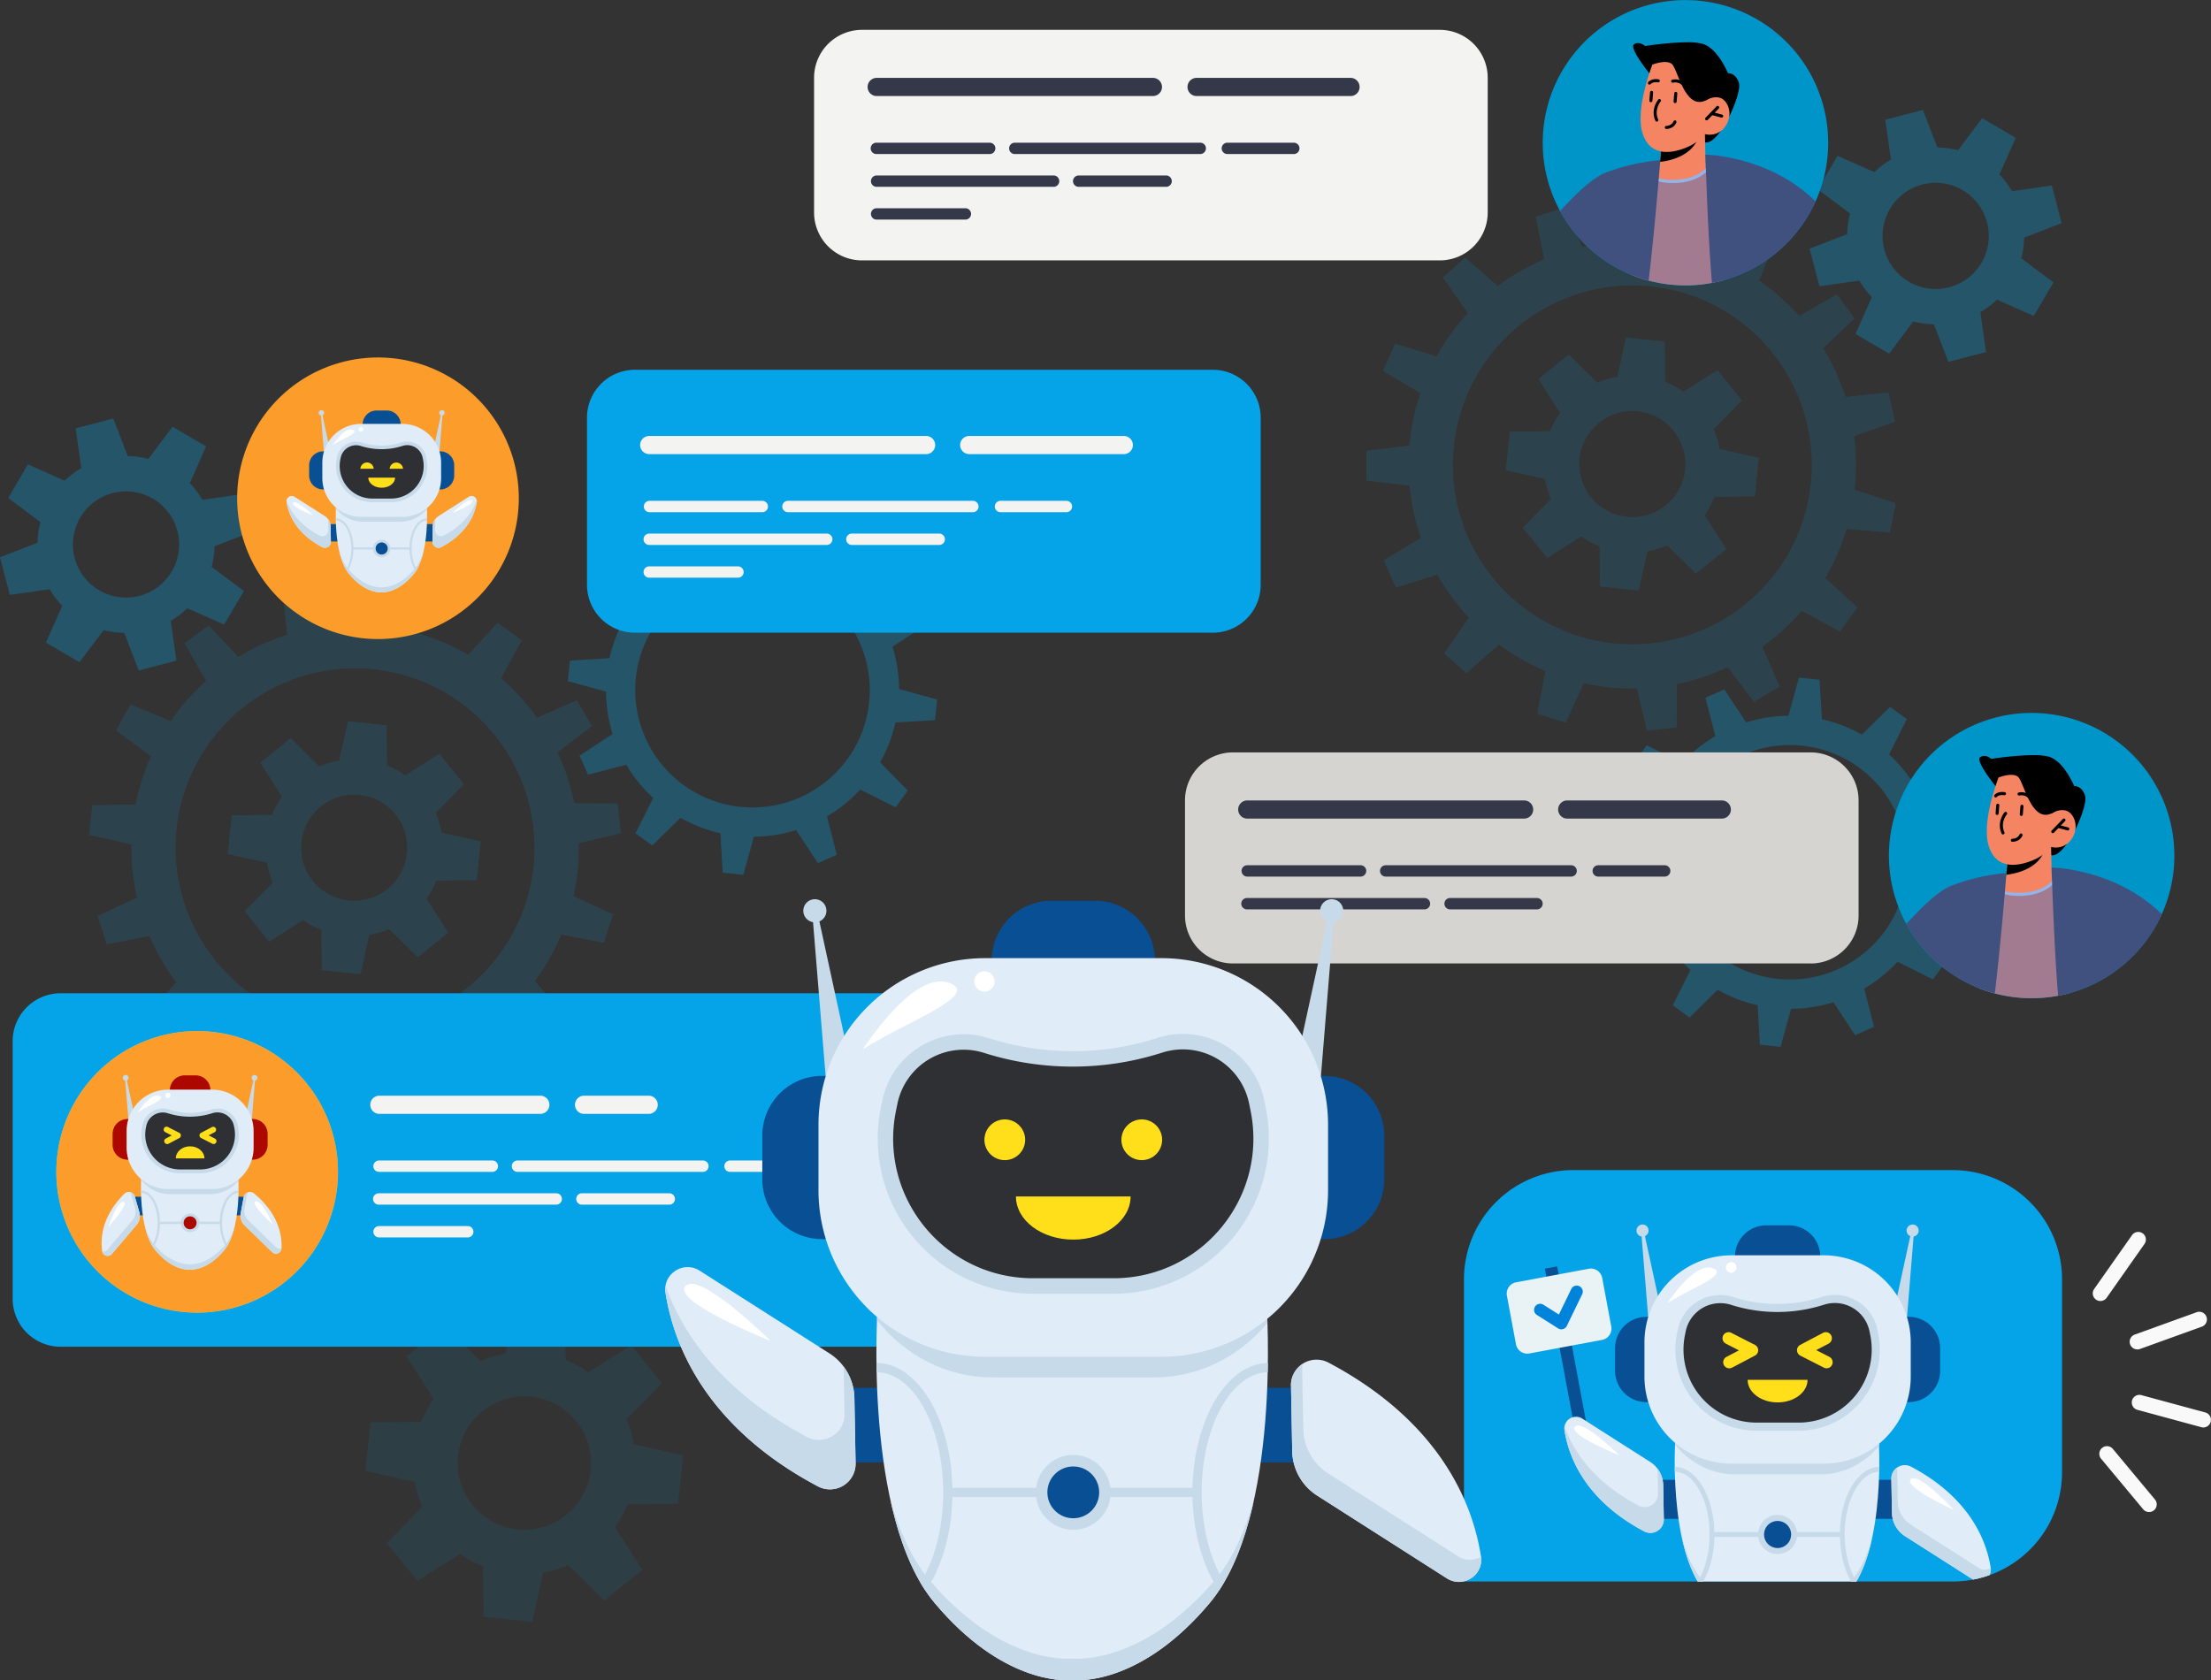 <svg xmlns="http://www.w3.org/2000/svg" xmlns:xlink="http://www.w3.org/1999/xlink" viewBox="0 0 1687.47 1282.72"><rect x="0" y="0" width="1687.47" height="1282.72" fill="#333333" stroke="none"/><defs><style>.cls-1{fill:none;}.cls-2{clip-path:url(#clip-path);}.cls-3{clip-path:url(#clip-path-2);}.cls-4{opacity:0.1;}.cls-5{clip-path:url(#clip-path-3);}.cls-6{fill:#05a3e8;}.cls-7{opacity:0.3;}.cls-8{clip-path:url(#clip-path-4);}.cls-9{opacity:0.5;}.cls-10{clip-path:url(#clip-path-5);}.cls-11{clip-path:url(#clip-path-6);}.cls-12{clip-path:url(#clip-path-7);}.cls-13{fill:#f3f3f1;}.cls-14{fill:#353849;}.cls-15{fill:#fc9d2b;}.cls-16{fill:#d5d4d1;}.cls-17{fill:#7bd9b5;}.cls-18{fill:#ad0800;}.cls-19{fill:#094f94;}.cls-20{fill:#e0ecf8;}.cls-21{fill:#c7dae9;}.cls-22{fill:#2e3033;}.cls-23{fill:#ffde1a;}.cls-24{fill:#fff;}.cls-25{fill:#f9f9f9;}.cls-26{fill:#0095c9;}.cls-27{fill:#a37b90;}.cls-28{fill:#f48462;}.cls-29{fill:#40507f;}.cls-30{fill:#92b4ea;}.cls-31{clip-path:url(#clip-path-8);}.cls-32{fill:#e9f2f4;}.cls-33{fill:#0083db;}</style><clipPath id="clip-path" transform="translate(0 0)"><rect class="cls-1" width="1687.47" height="1282.72"/></clipPath><clipPath id="clip-path-2" transform="translate(0 0)"><rect class="cls-1" width="1687.47" height="1282.72"/></clipPath><clipPath id="clip-path-3" transform="translate(0 0)"><rect class="cls-1" x="278.91" y="995.63" width="242.53" height="242.53"/></clipPath><clipPath id="clip-path-4" transform="translate(0 0)"><rect class="cls-1" y="319.48" width="715.28" height="530.69"/></clipPath><clipPath id="clip-path-5" transform="translate(0 0)"><rect class="cls-1" x="68.01" y="446.08" width="405.94" height="404.08"/></clipPath><clipPath id="clip-path-6" transform="translate(0 0)"><rect class="cls-1" x="1042.8" y="83.89" width="530.68" height="715.28"/></clipPath><clipPath id="clip-path-7" transform="translate(0 0)"><rect class="cls-1" x="1042.8" y="151.9" width="404.08" height="405.94"/></clipPath><clipPath id="clip-path-8" transform="translate(0 0)"><path class="cls-1" d="M1200.71,893.23a83.42,83.42,0,0,0-83.42,83.42v230.62h373a83.41,83.41,0,0,0,83.42-83.41V976.65a83.42,83.42,0,0,0-83.42-83.42Z"/></clipPath></defs><g id="レイヤー_2" data-name="レイヤー 2"><g id="レイヤー_1-2" data-name="レイヤー 1"><g class="cls-2"><g class="cls-3"><g class="cls-4"><g class="cls-5"><path class="cls-6" d="M484.53,1125.77a84.82,84.82,0,1,0-93.24,75.48,84.82,84.82,0,0,0,93.24-75.48m-33.74-3.55a50.89,50.89,0,1,1-45.29-55.94,50.91,50.91,0,0,1,45.29,55.94" transform="translate(0 0)"/><polygon class="cls-6" points="406.17 1238.15 369.06 1234.24 368.65 1185.63 416.69 1190.69 406.17 1238.15"/><polygon class="cls-6" points="490.16 1198.39 461.15 1221.88 426.5 1187.79 464.04 1157.4 490.16 1198.39"/><polygon class="cls-6" points="521.44 1110.89 517.53 1148.01 468.92 1148.41 473.98 1100.38 521.44 1110.89"/><polygon class="cls-6" points="481.68 1026.9 505.16 1055.91 471.07 1090.57 440.68 1053.03 481.68 1026.9"/><polygon class="cls-6" points="394.18 995.63 431.29 999.54 431.69 1048.15 383.66 1043.09 394.18 995.63"/><polygon class="cls-6" points="310.19 1035.39 339.2 1011.9 373.85 1045.99 336.31 1076.38 310.19 1035.39"/><polygon class="cls-6" points="278.91 1122.89 282.82 1085.77 331.43 1085.37 326.37 1133.41 278.91 1122.89"/><polygon class="cls-6" points="318.67 1206.88 295.19 1177.87 329.28 1143.21 359.67 1180.75 318.67 1206.88"/></g></g><g class="cls-7"><g class="cls-8"><path class="cls-6" d="M508.57,617.38a111.86,111.86,0,1,0-24.72-156.26,111.86,111.86,0,0,0,24.72,156.26m13.15-18.1a89.49,89.49,0,1,1,125-19.78,89.48,89.48,0,0,1-125,19.78" transform="translate(0 0)"/><polygon class="cls-6" points="455.71 450.44 465.01 437.65 495.24 452.77 479.43 474.53 455.71 450.44"/><polygon class="cls-6" points="433.38 519.96 435.04 504.23 468.78 502.23 465.96 528.97 433.38 519.96"/><polygon class="cls-6" points="448.79 591.34 442.36 576.88 470.58 558.28 481.51 582.86 448.79 591.34"/><polygon class="cls-6" points="497.8 645.46 485.01 636.15 500.16 605.93 521.9 621.76 497.8 645.46"/><polygon class="cls-6" points="567.3 667.84 551.58 666.17 549.6 632.42 576.34 635.27 567.3 667.84"/><polygon class="cls-6" points="638.69 652.49 624.23 658.9 605.65 630.66 630.23 619.76 638.69 652.49"/><polygon class="cls-6" points="692.85 603.52 683.53 616.3 653.33 601.12 669.17 579.4 692.85 603.52"/><polygon class="cls-6" points="715.28 534.03 713.6 549.76 679.86 551.71 682.72 524.98 715.28 534.03"/><polygon class="cls-6" points="699.99 462.63 706.39 477.1 678.14 495.65 667.26 471.06 699.99 462.63"/><polygon class="cls-6" points="651.06 408.44 663.83 417.77 648.63 447.96 626.92 432.1 651.06 408.44"/><polygon class="cls-6" points="581.59 385.95 597.32 387.64 599.24 421.39 572.51 418.5 581.59 385.95"/><polygon class="cls-6" points="510.18 401.19 524.65 394.8 543.19 423.06 518.59 433.93 510.18 401.19"/><g class="cls-9"><g class="cls-10"><path class="cls-6" d="M253.14,817A170.72,170.72,0,1,0,101.23,629.33,170.71,170.71,0,0,0,253.14,817m3.53-33.58A137,137,0,1,1,407.21,661.54,137,137,0,0,1,256.67,783.4" transform="translate(0 0)"/><polygon class="cls-6" points="70.39 614.63 68.01 637.27 107.92 646.38 111.33 614.04 70.39 614.63"/><polygon class="cls-6" points="74.53 699.21 81.58 720.85 121.74 712.9 111.67 681.99 74.53 699.21"/><polygon class="cls-6" points="112.78 774.76 128.03 791.65 161.47 768.03 139.68 743.89 112.78 774.76"/><polygon class="cls-6" points="178.49 828.16 199.31 837.37 220.21 802.18 190.48 789.02 178.49 828.16"/><polygon class="cls-6" points="260.26 850.16 283.02 850.09 287.77 809.43 255.25 809.53 260.26 850.16"/><polygon class="cls-6" points="343.89 836.93 364.65 827.59 352.42 788.52 322.77 801.86 343.89 836.93"/><polygon class="cls-6" points="414.88 790.76 430.03 773.77 402.94 743.08 381.3 767.35 414.88 790.76"/><polygon class="cls-6" points="460.89 719.68 467.81 697.99 430.56 681 420.69 711.98 460.89 719.68"/><polygon class="cls-6" points="473.95 636.01 471.43 613.39 430.49 613.05 434.09 645.37 473.95 636.01"/><polygon class="cls-6" points="451.78 554.29 440.26 534.66 402.73 551.03 419.19 579.08 451.78 554.29"/><polygon class="cls-6" points="398.24 488.7 379.71 475.46 352.12 505.7 378.57 524.61 398.24 488.7"/><polygon class="cls-6" points="322.61 450.61 300.3 446.07 287.42 484.94 319.29 491.42 322.61 450.61"/><polygon class="cls-6" points="238.02 446.65 215.8 451.6 219.88 492.33 251.62 485.26 238.02 446.65"/><polygon class="cls-6" points="159.17 477.5 140.89 491.07 161.21 526.61 187.32 507.22 159.17 477.5"/><polygon class="cls-6" points="99.72 537.8 88.56 557.64 121.6 581.82 137.54 553.47 99.72 537.8"/><path class="cls-6" d="M263.27,714.3a67.54,67.54,0,1,0-60.09-74.24,67.54,67.54,0,0,0,60.09,74.24m2.83-26.87a40.52,40.52,0,1,1,44.55-36.06,40.51,40.51,0,0,1-44.55,36.06" transform="translate(0 0)"/><polygon class="cls-6" points="173.79 651.9 176.9 622.35 215.61 622.03 211.58 660.28 173.79 651.9"/><polygon class="cls-6" points="205.45 718.78 186.75 695.68 213.89 668.09 238.09 697.98 205.45 718.78"/><polygon class="cls-6" points="275.12 743.68 245.57 740.57 245.25 701.86 283.5 705.89 275.12 743.68"/><polygon class="cls-6" points="342 712.02 318.9 730.72 291.3 703.58 321.19 679.38 342 712.02"/><polygon class="cls-6" points="366.9 642.35 363.79 671.91 325.08 672.23 329.11 633.98 366.9 642.35"/><polygon class="cls-6" points="335.24 575.48 353.94 598.58 326.8 626.17 302.6 596.28 335.24 575.48"/><polygon class="cls-6" points="265.57 550.58 295.12 553.69 295.44 592.39 257.19 588.37 265.57 550.58"/><polygon class="cls-6" points="198.69 582.23 221.79 563.53 249.39 590.68 219.5 614.87 198.69 582.23"/></g></g><path class="cls-6" d="M113.22,481a67.54,67.54,0,1,0-82.39-48.32A67.55,67.55,0,0,0,113.22,481m-6.82-26.14a40.52,40.52,0,1,1,29-49.43,40.52,40.52,0,0,1-29,49.43" transform="translate(0 0)"/><polygon class="cls-6" points="7.5 454.13 0 425.37 36.11 411.44 45.81 448.66 7.5 454.13"/><polygon class="cls-6" points="60.68 505.57 35.04 490.54 50.73 455.15 83.9 474.61 60.68 505.57"/><polygon class="cls-6" points="134.66 504.34 105.9 511.84 91.97 475.72 129.18 466.02 134.66 504.34"/><polygon class="cls-6" points="186.1 451.16 171.06 476.79 135.68 461.11 155.13 427.93 186.1 451.16"/><polygon class="cls-6" points="184.87 377.18 192.36 405.94 156.25 419.87 146.55 382.65 184.87 377.18"/><polygon class="cls-6" points="131.69 325.74 157.32 340.77 141.64 376.16 108.46 356.7 131.69 325.74"/><polygon class="cls-6" points="57.71 326.97 86.46 319.47 100.39 355.59 63.18 365.29 57.71 326.97"/><polygon class="cls-6" points="6.27 380.15 21.3 354.52 56.69 370.2 37.23 403.38 6.27 380.15"/></g></g><g class="cls-7"><g class="cls-11"><path class="cls-6" d="M1275.58,592.46a111.87,111.87,0,1,0,156.25-24.72,111.88,111.88,0,0,0-156.25,24.72m18.1,13.16a89.49,89.49,0,1,1,19.77,125,89.48,89.48,0,0,1-19.77-125" transform="translate(0 0)"/><polygon class="cls-6" points="1442.51 539.6 1455.31 548.9 1440.18 579.12 1418.43 563.31 1442.51 539.6"/><polygon class="cls-6" points="1372.99 517.27 1388.72 518.93 1390.73 552.67 1363.99 549.85 1372.99 517.27"/><polygon class="cls-6" points="1301.62 532.68 1316.07 526.25 1334.67 554.47 1310.1 565.39 1301.62 532.68"/><polygon class="cls-6" points="1247.5 581.69 1256.81 568.9 1287.02 584.05 1271.2 605.79 1247.5 581.69"/><polygon class="cls-6" points="1225.12 651.19 1226.79 635.46 1260.53 633.48 1257.69 660.22 1225.12 651.19"/><polygon class="cls-6" points="1240.47 722.58 1234.06 708.12 1262.29 689.54 1273.19 714.12 1240.47 722.58"/><polygon class="cls-6" points="1289.44 776.74 1276.66 767.42 1291.83 737.21 1313.56 753.06 1289.44 776.74"/><polygon class="cls-6" points="1358.92 799.17 1343.2 797.49 1341.24 763.74 1367.98 766.61 1358.92 799.17"/><polygon class="cls-6" points="1430.32 783.88 1415.86 790.28 1397.3 762.03 1421.89 751.14 1430.32 783.88"/><polygon class="cls-6" points="1484.52 734.95 1475.19 747.72 1445 732.52 1460.86 710.81 1484.52 734.95"/><polygon class="cls-6" points="1507.01 665.48 1505.31 681.21 1471.57 683.13 1474.45 656.4 1507.01 665.48"/><polygon class="cls-6" points="1491.77 594.07 1498.16 608.54 1469.89 627.08 1459.03 602.48 1491.77 594.07"/><g class="cls-9"><g class="cls-12"><path class="cls-6" d="M1076,337a170.72,170.72,0,1,0,187.65-151.91A170.72,170.72,0,0,0,1076,337m33.58,3.54A137,137,0,1,1,1231.42,491.1a137,137,0,0,1-121.86-150.53" transform="translate(0 0)"/><polygon class="cls-6" points="1278.32 154.28 1255.68 151.9 1246.58 191.81 1278.92 195.22 1278.32 154.28"/><polygon class="cls-6" points="1193.75 158.42 1172.1 165.47 1180.05 205.63 1210.97 195.56 1193.75 158.42"/><polygon class="cls-6" points="1118.2 196.67 1101.31 211.92 1124.93 245.36 1149.06 223.57 1118.2 196.67"/><polygon class="cls-6" points="1064.79 262.38 1055.58 283.19 1090.78 304.1 1103.94 274.37 1064.79 262.38"/><polygon class="cls-6" points="1042.8 344.15 1042.87 366.91 1083.53 371.66 1083.43 339.14 1042.8 344.15"/><polygon class="cls-6" points="1056.03 427.78 1065.37 448.54 1104.44 436.31 1091.1 406.66 1056.03 427.78"/><polygon class="cls-6" points="1102.19 498.77 1119.18 513.92 1149.88 486.83 1125.61 465.19 1102.19 498.77"/><polygon class="cls-6" points="1173.28 544.78 1194.96 551.7 1211.96 514.45 1180.98 504.57 1173.28 544.78"/><polygon class="cls-6" points="1256.94 557.84 1279.56 555.32 1279.9 514.38 1247.59 517.98 1256.94 557.84"/><polygon class="cls-6" points="1338.66 535.67 1358.29 524.15 1341.92 486.62 1313.88 503.08 1338.66 535.67"/><polygon class="cls-6" points="1404.26 482.12 1417.49 463.6 1387.25 436 1368.35 462.46 1404.26 482.12"/><polygon class="cls-6" points="1442.35 406.5 1446.88 384.19 1408.02 371.31 1401.54 403.17 1442.35 406.5"/><polygon class="cls-6" points="1446.31 321.91 1441.36 299.69 1400.63 303.76 1407.69 335.51 1446.31 321.91"/><polygon class="cls-6" points="1415.46 243.05 1401.89 224.78 1366.35 245.1 1385.73 271.2 1415.46 243.05"/><polygon class="cls-6" points="1355.16 183.61 1335.32 172.45 1311.14 205.49 1339.48 221.43 1355.16 183.61"/><path class="cls-6" d="M1178.66,347.17a67.54,67.54,0,1,0,74.24-60.1,67.53,67.53,0,0,0-74.24,60.1m26.87,2.82a40.52,40.52,0,1,1,36,44.55,40.51,40.51,0,0,1-36-44.55" transform="translate(0 0)"/><polygon class="cls-6" points="1241.05 257.68 1270.61 260.79 1270.93 299.5 1232.68 295.47 1241.05 257.68"/><polygon class="cls-6" points="1174.18 289.34 1197.28 270.64 1224.87 297.78 1194.98 321.98 1174.18 289.34"/><polygon class="cls-6" points="1149.28 359.01 1152.39 329.46 1191.09 329.14 1187.07 367.38 1149.28 359.01"/><polygon class="cls-6" points="1180.93 425.88 1162.23 402.79 1189.38 375.19 1213.57 405.08 1180.93 425.88"/><polygon class="cls-6" points="1250.61 450.79 1221.05 447.68 1220.73 408.97 1258.98 413 1250.61 450.79"/><polygon class="cls-6" points="1317.48 419.13 1294.38 437.83 1266.79 410.69 1296.68 386.49 1317.48 419.13"/><polygon class="cls-6" points="1342.38 349.46 1339.27 379.01 1300.56 379.33 1304.59 341.08 1342.38 349.46"/><polygon class="cls-6" points="1310.72 282.58 1329.42 305.68 1302.28 333.28 1278.08 303.38 1310.72 282.58"/></g></g><path class="cls-6" d="M1412,197.11a67.53,67.53,0,1,0,48.31-82.39A67.54,67.54,0,0,0,1412,197.11m26.14-6.81a40.52,40.52,0,1,1,49.43,29,40.52,40.52,0,0,1-49.43-29" transform="translate(0 0)"/><polygon class="cls-6" points="1438.83 91.39 1467.58 83.89 1481.52 120 1444.3 129.7 1438.83 91.39"/><polygon class="cls-6" points="1387.39 144.57 1402.42 118.93 1437.81 134.62 1418.35 167.79 1387.39 144.57"/><polygon class="cls-6" points="1388.62 218.54 1381.12 189.79 1417.23 175.86 1426.93 213.07 1388.62 218.54"/><polygon class="cls-6" points="1441.8 269.99 1416.16 254.95 1431.85 219.57 1465.02 239.02 1441.8 269.99"/><polygon class="cls-6" points="1515.78 268.76 1487.02 276.25 1473.09 240.14 1510.3 230.44 1515.78 268.76"/><polygon class="cls-6" points="1567.22 215.57 1552.18 241.21 1516.8 225.53 1536.25 192.35 1567.22 215.57"/><polygon class="cls-6" points="1565.99 141.6 1573.48 170.35 1537.37 184.28 1527.67 147.07 1565.99 141.6"/><polygon class="cls-6" points="1512.81 90.16 1538.44 105.19 1522.76 140.57 1489.58 121.12 1512.81 90.16"/></g></g><path class="cls-13" d="M1098.85,198.78H657.9a36.59,36.59,0,0,1-36.59-36.59V59.38A36.59,36.59,0,0,1,657.9,22.79h440.95a36.59,36.59,0,0,1,36.59,36.59V162.19a36.59,36.59,0,0,1-36.59,36.59" transform="translate(0 0)"/><path class="cls-14" d="M880.17,73.32H668.85a6.94,6.94,0,0,1,0-13.87H880.17a6.94,6.94,0,0,1,0,13.87" transform="translate(0 0)"/><path class="cls-14" d="M1031.07,73.32H913a6.94,6.94,0,0,1,0-13.87h118a6.94,6.94,0,0,1,0,13.87" transform="translate(0 0)"/><path class="cls-14" d="M755.35,117.59h-86.5a4.33,4.33,0,0,1,0-8.66h86.5a4.33,4.33,0,1,1,0,8.66" transform="translate(0 0)"/><path class="cls-14" d="M987.46,117.59H936.74a4.33,4.33,0,1,1,0-8.66h50.72a4.33,4.33,0,0,1,0,8.66" transform="translate(0 0)"/><path class="cls-14" d="M916.06,117.59H774.51a4.33,4.33,0,1,1,0-8.66H916.06a4.33,4.33,0,1,1,0,8.66" transform="translate(0 0)"/><path class="cls-14" d="M804.32,142.62H668.85a4.34,4.34,0,0,1,0-8.67H804.32a4.34,4.34,0,0,1,0,8.67" transform="translate(0 0)"/><path class="cls-14" d="M890.19,142.62H823.48a4.34,4.34,0,1,1,0-8.67h66.71a4.34,4.34,0,0,1,0,8.67" transform="translate(0 0)"/><path class="cls-14" d="M736.58,167.64H668.85a4.34,4.34,0,0,1,0-8.67h67.73a4.34,4.34,0,1,1,0,8.67" transform="translate(0 0)"/><path class="cls-15" d="M288.51,487.85h0A107.48,107.48,0,1,0,181,380.38,107.47,107.47,0,0,0,288.51,487.85" transform="translate(0 0)"/><path class="cls-6" d="M925.51,483H484.56A36.59,36.59,0,0,1,448,446.4V318.87a36.59,36.59,0,0,1,36.59-36.59h441a36.59,36.59,0,0,1,36.59,36.59V446.4A36.59,36.59,0,0,1,925.51,483" transform="translate(0 0)"/><path class="cls-13" d="M706.82,346.67H495.5a6.93,6.93,0,0,1,0-13.86H706.82a6.93,6.93,0,0,1,0,13.86" transform="translate(0 0)"/><path class="cls-13" d="M857.72,346.67h-118a6.93,6.93,0,0,1,0-13.86h118a6.93,6.93,0,0,1,0,13.86" transform="translate(0 0)"/><path class="cls-13" d="M582,391H495.5a4.34,4.34,0,0,1,0-8.67H582a4.34,4.34,0,0,1,0,8.67" transform="translate(0 0)"/><path class="cls-13" d="M814.12,391H763.39a4.34,4.34,0,0,1,0-8.67h50.73a4.34,4.34,0,0,1,0,8.67" transform="translate(0 0)"/><path class="cls-13" d="M742.71,391H601.16a4.34,4.34,0,0,1,0-8.67H742.71a4.34,4.34,0,0,1,0,8.67" transform="translate(0 0)"/><path class="cls-13" d="M631,416H495.5a4.33,4.33,0,1,1,0-8.66H631a4.33,4.33,0,0,1,0,8.66" transform="translate(0 0)"/><path class="cls-13" d="M716.84,416H650.13a4.33,4.33,0,0,1,0-8.66h66.71a4.33,4.33,0,1,1,0,8.66" transform="translate(0 0)"/><path class="cls-13" d="M563.24,441H495.5a4.33,4.33,0,0,1,0-8.66h67.74a4.33,4.33,0,0,1,0,8.66" transform="translate(0 0)"/><path class="cls-16" d="M1381.91,735.48H941a36.59,36.59,0,0,1-36.59-36.59V611A36.59,36.59,0,0,1,941,574.37h441A36.59,36.59,0,0,1,1418.5,611v87.93a36.59,36.59,0,0,1-36.59,36.59" transform="translate(0 0)"/><path class="cls-14" d="M1163.23,624.9H951.91a6.93,6.93,0,1,1,0-13.86h211.32a6.93,6.93,0,1,1,0,13.86" transform="translate(0 0)"/><path class="cls-14" d="M1314.12,624.9h-118a6.93,6.93,0,1,1,0-13.86h118a6.93,6.93,0,1,1,0,13.86" transform="translate(0 0)"/><path class="cls-14" d="M1038.41,669.17h-86.5a4.33,4.33,0,1,1,0-8.66h86.5a4.33,4.33,0,0,1,0,8.66" transform="translate(0 0)"/><path class="cls-14" d="M1270.52,669.17H1219.8a4.33,4.33,0,1,1,0-8.66h50.72a4.33,4.33,0,0,1,0,8.66" transform="translate(0 0)"/><path class="cls-14" d="M1199.11,669.17H1057.57a4.33,4.33,0,1,1,0-8.66h141.54a4.33,4.33,0,1,1,0,8.66" transform="translate(0 0)"/><path class="cls-14" d="M1087.38,694.2H951.91a4.34,4.34,0,1,1,0-8.67h135.47a4.34,4.34,0,0,1,0,8.67" transform="translate(0 0)"/><path class="cls-14" d="M1173.25,694.2h-66.72a4.34,4.34,0,0,1,0-8.67h66.72a4.34,4.34,0,0,1,0,8.67" transform="translate(0 0)"/><path class="cls-6" d="M719.28,1028.07h-673A36.59,36.59,0,0,1,9.66,991.48V794.83a36.59,36.59,0,0,1,36.59-36.59h673a36.59,36.59,0,0,1,36.59,36.59V991.48a36.59,36.59,0,0,1-36.59,36.59" transform="translate(0 0)"/><path class="cls-13" d="M412.65,850.3H289.27a6.94,6.94,0,0,1,0-13.87H412.65a6.94,6.94,0,0,1,0,13.87" transform="translate(0 0)"/><path class="cls-13" d="M495.34,850.3H445.51a6.94,6.94,0,0,1,0-13.87h49.83a6.94,6.94,0,0,1,0,13.87" transform="translate(0 0)"/><path class="cls-13" d="M375.78,894.57H289.27a4.33,4.33,0,1,1,0-8.66h86.51a4.33,4.33,0,0,1,0,8.66" transform="translate(0 0)"/><path class="cls-13" d="M607.89,894.57H557.16a4.33,4.33,0,1,1,0-8.66h50.73a4.33,4.33,0,1,1,0,8.66" transform="translate(0 0)"/><path class="cls-13" d="M536.48,894.57H394.93a4.33,4.33,0,1,1,0-8.66H536.48a4.33,4.33,0,0,1,0,8.66" transform="translate(0 0)"/><path class="cls-13" d="M424.75,919.6H289.28a4.34,4.34,0,1,1,0-8.67H424.75a4.34,4.34,0,0,1,0,8.67" transform="translate(0 0)"/><path class="cls-13" d="M510.61,919.6H443.9a4.34,4.34,0,0,1,0-8.67h66.71a4.34,4.34,0,1,1,0,8.67" transform="translate(0 0)"/><path class="cls-13" d="M357,944.62H289.28a4.33,4.33,0,1,1,0-8.66H357a4.33,4.33,0,0,1,0,8.66" transform="translate(0 0)"/><path class="cls-17" d="M150.5,1002.05h0A107.48,107.48,0,1,0,43,894.57,107.48,107.48,0,0,0,150.5,1002.05" transform="translate(0 0)"/><path class="cls-15" d="M150.5,1002.05h0A107.48,107.48,0,1,0,43,894.57,107.48,107.48,0,0,0,150.5,1002.05" transform="translate(0 0)"/><path class="cls-18" d="M160.62,927.85V832.29a11.38,11.38,0,0,0-11.38-11.38H141a11.38,11.38,0,0,0-11.38,11.38v95.56A11.38,11.38,0,0,0,141,939.22h8.29a11.38,11.38,0,0,0,11.38-11.37" transform="translate(0 0)"/><rect class="cls-19" x="98.66" y="913.56" width="90.95" height="14.21"/><path class="cls-20" d="M181.86,897.72h-74s-2.93,40.41,10.84,56.81c12.74,15.18,24.47,14.8,26.14,14.66,1.68.14,13.41.52,26.15-14.66,13.76-16.4,10.83-56.81,10.83-56.81" transform="translate(0 0)"/><path class="cls-21" d="M171.81,950.42c-13.12,15.19-25.2,14.81-26.93,14.67-1.72.14-13.8.52-26.93-14.67-3.5-4-6-9.55-7.65-15.55,1.65,7.56,4.28,14.7,8.44,19.66,12.74,15.18,24.47,14.8,26.14,14.66,1.68.14,13.41.52,26.15-14.66,4.15-5,6.79-12.1,8.44-19.66-1.71,6-4.16,11.51-7.66,15.55" transform="translate(0 0)"/><path class="cls-21" d="M107.75,900.71A28.11,28.11,0,0,0,129.7,911.6h30.79A28,28,0,0,0,182,901.22c-.07-2.21-.17-3.5-.17-3.5h-74s-.08,1.09-.15,3" transform="translate(0 0)"/><path class="cls-21" d="M117,952.21c3-4.34,4.94-10.72,5.09-17.86h45.67c.15,7.1,2.08,13.44,5,17.78.34-.51.67-1,1-1.58-2.62-4.19-4.27-10.29-4.27-17.08,0-12.52,5.62-22.71,12.56-22.86,0-.6,0-1.19,0-1.76-7.75.11-14.07,10.64-14.34,23.74H122.1c-.27-13.17-6.64-23.74-14.45-23.75,0,.57,0,1.16,0,1.76,7,0,12.68,10.28,12.68,22.87,0,6.83-1.68,13-4.34,17.17.32.54.65,1.06,1,1.57" transform="translate(0 0)"/><path class="cls-21" d="M138,933.47a7.12,7.12,0,1,1,7.12,7.12,7.12,7.12,0,0,1-7.12-7.12" transform="translate(0 0)"/><path class="cls-18" d="M140.17,933.47a4.93,4.93,0,1,1,4.92,4.92,4.93,4.93,0,0,1-4.92-4.92" transform="translate(0 0)"/><polygon class="cls-21" points="98.14 856.13 95.41 822.74 96.32 822.59 103.6 856.13 98.14 856.13"/><path class="cls-21" d="M93.74,822.81a2.2,2.2,0,1,1,2.2,2.2,2.21,2.21,0,0,1-2.2-2.2" transform="translate(0 0)"/><polygon class="cls-21" points="192.05 856.13 194.78 822.74 193.87 822.59 186.59 856.13 192.05 856.13"/><path class="cls-21" d="M196.45,822.81a2.2,2.2,0,1,0-2.2,2.2,2.21,2.21,0,0,0,2.2-2.2" transform="translate(0 0)"/><path class="cls-18" d="M192.88,854.23H97.31A11.37,11.37,0,0,0,85.94,865.6v8.3a11.37,11.37,0,0,0,11.37,11.37h95.57a11.37,11.37,0,0,0,11.37-11.37v-8.3a11.37,11.37,0,0,0-11.37-11.37" transform="translate(0 0)"/><path class="cls-20" d="M161.86,831.82H128.33a31.71,31.71,0,0,0-31.7,31.71V876a31.7,31.7,0,0,0,31.7,31.7h33.53a31.7,31.7,0,0,0,31.7-31.7V863.53a31.71,31.71,0,0,0-31.7-31.71" transform="translate(0 0)"/><path class="cls-21" d="M181.7,860.24l-.28-1.36A15.79,15.79,0,0,0,161.23,847l-.48.15A52.57,52.57,0,0,1,129,847a15.79,15.79,0,0,0-20.25,11.9l-.27,1.29a29.54,29.54,0,0,0,28.94,35.45h15.33a29.54,29.54,0,0,0,28.94-35.44" transform="translate(0 0)"/><path class="cls-22" d="M178.81,860.82l-.27-1.35a12.86,12.86,0,0,0-16.43-9.7l-.48.15a55.77,55.77,0,0,1-33.51-.07,12.85,12.85,0,0,0-16.48,9.68l-.26,1.29a26.59,26.59,0,0,0,26.05,31.91h15.33a26.59,26.59,0,0,0,26.05-31.91" transform="translate(0 0)"/><path class="cls-23" d="M156,884.26c0-5.08-4.88-9.19-10.91-9.19s-10.9,4.11-10.9,9.19Z" transform="translate(0 0)"/><path class="cls-24" d="M105.05,849.18s9.54-14.94,16.27-12.7-8.53,7.66-16.27,12.7" transform="translate(0 0)"/><path class="cls-24" d="M130.13,836.25a1.94,1.94,0,1,1-1.94-1.93,1.94,1.94,0,0,1,1.94,1.93" transform="translate(0 0)"/><path class="cls-23" d="M127.51,873.32a2.21,2.21,0,0,1-1-4.16l4.54-2.39-4.78-2.45a2.21,2.21,0,1,1,2-3.93l8.56,4.38a2.18,2.18,0,0,1,1.2,2,2.21,2.21,0,0,1-1.17,2l-8.3,4.37a2.09,2.09,0,0,1-1,.26" transform="translate(0 0)"/><path class="cls-23" d="M163,873.32a2.26,2.26,0,0,1-1-.24l-8.56-4.38a2.2,2.2,0,0,1,0-3.92l8.3-4.38a2.21,2.21,0,0,1,2.06,3.91l-4.54,2.39,4.78,2.45a2.21,2.21,0,0,1-1,4.17" transform="translate(0 0)"/><path class="cls-20" d="M102.91,913.44l3.46,11.94a10.31,10.31,0,0,1-2,9.51L85.41,957.23A4.25,4.25,0,0,1,78,955.12c-1.41-9.62-.42-26.42,16.79-43.72a4.87,4.87,0,0,1,8.16,2" transform="translate(0 0)"/><path class="cls-21" d="M82.16,953.83l18.92-22.34a10.28,10.28,0,0,0,2-9.51l-3.42-11.81a4.77,4.77,0,0,1,3.22,3.27l3.46,11.94a10.31,10.31,0,0,1-2,9.51L85.41,957.23a4.24,4.24,0,0,1-7.42-2,4.17,4.17,0,0,0,4.17-1.39" transform="translate(0 0)"/><path class="cls-24" d="M82.8,936.61S89,917.07,94.27,917.48,82.8,936.61,82.8,936.61" transform="translate(0 0)"/><path class="cls-20" d="M186,913.9l-2.29,12.22a10.31,10.31,0,0,0,2.94,9.27l21,20.4a4.25,4.25,0,0,0,7.21-2.81c.48-9.72-2.12-26.34-20.92-41.9A4.88,4.88,0,0,0,186,913.9" transform="translate(0 0)"/><path class="cls-21" d="M210.59,952.1l-21-20.41a10.3,10.3,0,0,1-2.94-9.27l2.27-12.09A4.78,4.78,0,0,0,186,913.9l-2.29,12.22a10.3,10.3,0,0,0,2.94,9.27l21,20.4a4.25,4.25,0,0,0,7.2-2.71,4.2,4.2,0,0,1-4.29-1" transform="translate(0 0)"/><path class="cls-24" d="M208.37,935s-8-18.86-13.27-17.94S208.37,935,208.37,935" transform="translate(0 0)"/><path class="cls-19" d="M305.83,413.45V324a10.64,10.64,0,0,0-10.65-10.64h-7.76A10.64,10.64,0,0,0,276.78,324v89.43a10.64,10.64,0,0,0,10.64,10.65h7.76a10.65,10.65,0,0,0,10.65-10.65" transform="translate(0 0)"/><rect class="cls-19" x="247.85" y="400.08" width="85.11" height="13.29"/><path class="cls-20" d="M325.71,385.25H256.5s-2.74,37.82,10.14,53.17c11.92,14.21,22.9,13.85,24.46,13.72,1.57.13,12.55.49,24.47-13.72,12.88-15.35,10.14-53.17,10.14-53.17" transform="translate(0 0)"/><path class="cls-21" d="M316.31,434.58C304,448.79,292.72,448.44,291.1,448.3c-1.61.14-12.92.49-25.2-13.72-3.27-3.78-5.57-8.94-7.16-14.56,1.54,7.08,4,13.77,7.9,18.4,11.92,14.21,22.9,13.86,24.46,13.72,1.57.14,12.55.49,24.47-13.72,3.89-4.63,6.36-11.32,7.9-18.4-1.6,5.62-3.89,10.78-7.16,14.56" transform="translate(0 0)"/><path class="cls-21" d="M256.36,388.06a26.28,26.28,0,0,0,20.54,10.18h28.81a26.26,26.26,0,0,0,20.16-9.7c-.07-2.08-.16-3.29-.16-3.29H256.5s-.08,1-.14,2.81" transform="translate(0 0)"/><path class="cls-21" d="M265,436.25c2.8-4.06,4.63-10,4.77-16.71h42.73c.14,6.64,2,12.58,4.72,16.64.32-.48.62-1,.92-1.48-2.45-3.92-4-9.64-4-16,0-11.71,5.26-21.25,11.76-21.39,0-.56,0-1.11,0-1.65-7.25.11-13.16,10-13.42,22.22H269.79c-.26-12.32-6.22-22.21-13.53-22.22,0,.53,0,1.08,0,1.64,6.55,0,11.86,9.62,11.86,21.4,0,6.4-1.57,12.15-4,16.07.29.51.6,1,.92,1.47" transform="translate(0 0)"/><path class="cls-21" d="M284.64,418.71a6.66,6.66,0,1,1,6.66,6.66,6.66,6.66,0,0,1-6.66-6.66" transform="translate(0 0)"/><path class="cls-19" d="M286.69,418.71a4.61,4.61,0,1,1,4.61,4.61,4.61,4.61,0,0,1-4.61-4.61" transform="translate(0 0)"/><path class="cls-20" d="M252.54,413.53l-.21-11.63a9.61,9.61,0,0,0-4.44-7.94l-23.1-14.74a4,4,0,0,0-6.07,3.94c1.39,9,6.92,23.75,27.09,34.46a4.56,4.56,0,0,0,6.73-4.09" transform="translate(0 0)"/><path class="cls-21" d="M252.33,401.9a9.58,9.58,0,0,0-1.91-5.58l.16,8.42a4.57,4.57,0,0,1-6.74,4.08c-15.17-8.05-22.06-18.39-25.13-26.85a3.66,3.66,0,0,0,0,1.19c1.39,9,6.92,23.75,27.09,34.46a4.56,4.56,0,0,0,6.73-4.09Z" transform="translate(0 0)"/><polygon class="cls-21" points="247.36 346.33 244.81 315.08 245.65 314.95 252.47 346.33 247.36 346.33"/><path class="cls-21" d="M243.24,315.15a2.06,2.06,0,1,1,2.06,2.06,2.05,2.05,0,0,1-2.06-2.06" transform="translate(0 0)"/><polygon class="cls-21" points="335.25 346.33 337.8 315.08 336.95 314.95 330.14 346.33 335.25 346.33"/><path class="cls-21" d="M339.36,315.15a2.06,2.06,0,1,0-2.06,2.06,2.05,2.05,0,0,0,2.06-2.06" transform="translate(0 0)"/><path class="cls-19" d="M336,344.55H246.59a10.65,10.65,0,0,0-10.65,10.65V363a10.65,10.65,0,0,0,10.65,10.65H336A10.64,10.64,0,0,0,346.66,363V355.2A10.64,10.64,0,0,0,336,344.55" transform="translate(0 0)"/><path class="cls-20" d="M307,323.59H275.62A29.67,29.67,0,0,0,246,353.26V364.9a29.67,29.67,0,0,0,29.67,29.67H307a29.67,29.67,0,0,0,29.67-29.67V353.26A29.67,29.67,0,0,0,307,323.59" transform="translate(0 0)"/><path class="cls-21" d="M325.56,350.18l-.26-1.27a14.79,14.79,0,0,0-18.9-11.16l-.45.14a49.19,49.19,0,0,1-29.7-.06,14.78,14.78,0,0,0-19,11.14l-.24,1.21a27.63,27.63,0,0,0,27.08,33.16h14.34a27.64,27.64,0,0,0,27.09-33.16" transform="translate(0 0)"/><path class="cls-22" d="M322.86,350.73l-.26-1.27a12,12,0,0,0-15.38-9.08l-.45.15a52.23,52.23,0,0,1-31.35-.07A12,12,0,0,0,260,349.52l-.25,1.21a24.89,24.89,0,0,0,24.38,29.86h14.34a24.89,24.89,0,0,0,24.39-29.86" transform="translate(0 0)"/><path class="cls-23" d="M281.1,364.65c0,4.24,4.57,7.68,10.2,7.68s10.21-3.44,10.21-7.68Z" transform="translate(0 0)"/><path class="cls-23" d="M285.21,357.85a5.11,5.11,0,0,0-10.2,0Z" transform="translate(0 0)"/><path class="cls-23" d="M307.6,357.85a5.12,5.12,0,0,0-10.21,0Z" transform="translate(0 0)"/><path class="cls-24" d="M253.83,339.83s8.92-14,15.22-11.88-8,7.16-15.22,11.88" transform="translate(0 0)"/><path class="cls-24" d="M277.3,327.73a1.82,1.82,0,1,1-1.81-1.81,1.81,1.81,0,0,1,1.81,1.81" transform="translate(0 0)"/><path class="cls-20" d="M330.06,413.53l.21-11.63a9.62,9.62,0,0,1,4.45-7.94l23.09-14.74a4,4,0,0,1,6.08,3.94c-1.4,9-6.93,23.75-27.1,34.46a4.57,4.57,0,0,1-6.73-4.09" transform="translate(0 0)"/><path class="cls-21" d="M330.27,401.9a9.72,9.72,0,0,1,1.91-5.58l-.15,8.42a4.56,4.56,0,0,0,6.73,4.08c15.18-8.05,22.06-18.39,25.14-26.85a4.32,4.32,0,0,1,0,1.19c-1.4,9-6.93,23.75-27.1,34.46a4.57,4.57,0,0,1-6.73-4.09Z" transform="translate(0 0)"/><path class="cls-24" d="M345.19,391.75s17.69-7,15.16-9.78-15.16,9.78-15.16,9.78" transform="translate(0 0)"/><path class="cls-24" d="M239.16,393.36s-14-12.89-15.38-9.42,15.38,9.42,15.38,9.42" transform="translate(0 0)"/><path class="cls-6" d="M1490.33,1207.28h-373V976.65a83.42,83.42,0,0,1,83.42-83.42h289.62a83.42,83.42,0,0,1,83.42,83.42v147.21a83.42,83.42,0,0,1-83.42,83.42" transform="translate(0 0)"/><path class="cls-25" d="M1603.05,993.17a5.83,5.83,0,0,1-4.76-9.18l28.89-41.09a5.82,5.82,0,1,1,9.53,6.7l-28.88,41.09a5.82,5.82,0,0,1-4.78,2.48" transform="translate(0 0)"/><path class="cls-25" d="M1631.27,1030.11a5.83,5.83,0,0,1-2-11.32l47.24-17.06a5.83,5.83,0,1,1,4,11l-47.24,17.06a6,6,0,0,1-2,.35" transform="translate(0 0)"/><path class="cls-25" d="M1681.64,1089.7a5.81,5.81,0,0,1-1.53-.21l-48.47-13.15a5.83,5.83,0,1,1,3-11.25l48.47,13.15a5.83,5.83,0,0,1-1.52,11.46" transform="translate(0 0)"/><path class="cls-25" d="M1640.19,1154.25a5.79,5.79,0,0,1-4.48-2.1l-32.14-38.6a5.83,5.83,0,0,1,9-7.46l32.14,38.6a5.83,5.83,0,0,1-4.48,9.56" transform="translate(0 0)"/><path class="cls-19" d="M881.42,1116.7V733.28a45.64,45.64,0,0,0-45.64-45.64H802.5a45.63,45.63,0,0,0-45.63,45.64V1116.7a45.63,45.63,0,0,0,45.63,45.64h33.28a45.64,45.64,0,0,0,45.64-45.64" transform="translate(0 0)"/><rect class="cls-19" x="632.84" y="1059.38" width="364.91" height="57"/><path class="cls-20" d="M966.67,995.8H669.92s-11.75,162.15,43.47,228c51.13,60.91,98.19,59.4,104.9,58.83,6.72.57,53.78,2.08,104.9-58.83,55.23-65.8,43.48-228,43.48-228" transform="translate(0 0)"/><path class="cls-21" d="M926.35,1207.29c-52.66,60.91-101.14,59.39-108.06,58.83-6.91.56-55.39,2.08-108-58.83-14-16.24-23.87-38.34-30.72-62.42,6.63,30.34,17.19,59,33.87,78.88,51.13,60.91,98.19,59.4,104.9,58.83,6.72.57,53.78,2.08,104.9-58.83,16.68-19.88,27.25-48.54,33.88-78.88-6.86,24.08-16.69,46.18-30.72,62.42" transform="translate(0 0)"/><path class="cls-21" d="M669.31,1007.83c21.42,26.74,52.92,43.67,88.07,43.67H880.91c34.25,0,65.06-16.06,86.43-41.63-.3-8.87-.67-14.07-.67-14.07H669.92s-.32,4.41-.61,12" transform="translate(0 0)"/><path class="cls-21" d="M706.45,1214.46c12-17.42,19.85-43,20.45-71.67H910.13c.6,28.49,8.32,53.94,20.22,71.35,1.37-2.05,2.68-4.17,3.95-6.35-10.53-16.82-17.17-41.31-17.17-68.55,0-50.21,22.56-91.12,50.42-91.71.05-2.41.09-4.77.11-7.06-31.1.45-56.44,42.69-57.53,95.27H726.9c-1.1-52.83-26.67-95.24-58-95.29,0,2.29.07,4.65.12,7.06,28.06.16,50.86,41.25,50.86,91.73,0,27.44-6.74,52.08-17.4,68.91,1.27,2.16,2.59,4.27,4,6.31" transform="translate(0 0)"/><path class="cls-21" d="M790.59,1139.26a28.55,28.55,0,1,1,28.55,28.55,28.55,28.55,0,0,1-28.55-28.55" transform="translate(0 0)"/><path class="cls-19" d="M799.38,1139.26A19.76,19.76,0,1,1,819.14,1159a19.76,19.76,0,0,1-19.76-19.76" transform="translate(0 0)"/><path class="cls-20" d="M653,1117l-.91-49.87a41.27,41.27,0,0,0-19.06-34L534,970c-12.34-7.87-28.3,2.43-26.05,16.89,6,38.59,29.68,101.79,116.18,147.71A19.57,19.57,0,0,0,653,1117" transform="translate(0 0)"/><path class="cls-21" d="M652.07,1067.16a41.24,41.24,0,0,0-8.19-23.9l.65,36.07c.28,15-15.63,24.53-28.85,17.52C550.61,1062.3,521.09,1018,507.9,981.71a17.4,17.4,0,0,0,0,5.14c6,38.58,29.69,101.78,116.18,147.7A19.57,19.57,0,0,0,653,1117Z" transform="translate(0 0)"/><path class="cls-20" d="M985.31,1057.83l.91,49.87a41.24,41.24,0,0,0,19.06,34l99,63.18c12.34,7.87,28.29-2.43,26-16.89-6-38.59-29.69-101.79-116.18-147.71a19.57,19.57,0,0,0-28.86,17.52" transform="translate(0 0)"/><path class="cls-21" d="M1112.74,1188l-99-63.18a41.28,41.28,0,0,1-19.06-34l-.9-49.35a19.19,19.19,0,0,0-8.45,16.37l.91,49.87a41.24,41.24,0,0,0,19.06,34l99,63.18c12.22,7.8,28-2.24,26.08-16.48a16.83,16.83,0,0,1-17.64-.4" transform="translate(0 0)"/><polygon class="cls-21" points="630.74 828.95 619.79 694.97 623.43 694.38 652.63 828.95 630.74 828.95"/><path class="cls-21" d="M613.1,695.26a8.82,8.82,0,1,1,8.82,8.82,8.82,8.82,0,0,1-8.82-8.82" transform="translate(0 0)"/><polygon class="cls-21" points="1007.55 828.95 1018.49 694.97 1014.85 694.38 985.65 828.95 1007.55 828.95"/><path class="cls-21" d="M1025.19,695.26a8.82,8.82,0,1,0-8.82,8.82,8.82,8.82,0,0,0,8.82-8.82" transform="translate(0 0)"/><path class="cls-19" d="M1010.86,821.31H627.43A45.64,45.64,0,0,0,581.79,867v33.28a45.63,45.63,0,0,0,45.64,45.63h383.43a45.63,45.63,0,0,0,45.63-45.63V867a45.63,45.63,0,0,0-45.63-45.64" transform="translate(0 0)"/><path class="cls-20" d="M886.39,731.43H751.89A127.21,127.21,0,0,0,624.68,858.64v49.9a127.21,127.21,0,0,0,127.21,127.21h134.5A127.21,127.21,0,0,0,1013.6,908.54v-49.9A127.21,127.21,0,0,0,886.39,731.43" transform="translate(0 0)"/><path class="cls-21" d="M966,845.42,964.9,840a63.4,63.4,0,0,0-81-47.83l-1.94.61a210.92,210.92,0,0,1-127.32-.28,63.4,63.4,0,0,0-81.28,47.75l-1.06,5.18A118.51,118.51,0,0,0,788.4,987.62h61.49A118.53,118.53,0,0,0,966,845.42" transform="translate(0 0)"/><path class="cls-22" d="M954.43,847.78l-1.11-5.43a51.58,51.58,0,0,0-65.92-38.92l-1.93.61a223.78,223.78,0,0,1-134.42-.29h0a51.57,51.57,0,0,0-66.13,38.84l-1.06,5.19c-13.5,66.13,37,128,104.54,128h61.49c67.5,0,118-61.89,104.54-128" transform="translate(0 0)"/><path class="cls-23" d="M751.33,870.08a15.54,15.54,0,1,1,15.54,15.54,15.54,15.54,0,0,1-15.54-15.54" transform="translate(0 0)"/><path class="cls-23" d="M855.88,870.08a15.54,15.54,0,1,1,15.53,15.54,15.53,15.53,0,0,1-15.53-15.54" transform="translate(0 0)"/><path class="cls-23" d="M775.39,913.37c0,18.19,19.59,32.93,43.75,32.93s43.75-14.74,43.75-32.93Z" transform="translate(0 0)"/><path class="cls-24" d="M658.47,801.07s38.27-60,65.28-51-34.24,30.7-65.28,51" transform="translate(0 0)"/><path class="cls-24" d="M759.1,749.2a7.77,7.77,0,1,1-7.77-7.77,7.77,7.77,0,0,1,7.77,7.77" transform="translate(0 0)"/><path class="cls-24" d="M588.13,1023.65s-75.86-30.18-65-41.94,65,41.94,65,41.94" transform="translate(0 0)"/><path class="cls-26" d="M1395.29,108.93a108.25,108.25,0,0,1-8.11,41.3c-.46,1.17-1,2.32-1.52,3.46a109,109,0,0,1-70,60.17c-2.22.63-4.48,1.19-6.77,1.65-.77.17-1.52.31-2.29.45a107.38,107.38,0,0,1-20.23,1.89,110.73,110.73,0,0,1-11.43-.58c-2.45-.26-4.88-.61-7.29-1-3.18-.56-6.28-1.24-9.37-2.06a103,103,0,0,1-12.19-4,108.93,108.93,0,1,1,149.2-101.21" transform="translate(0 0)"/><path class="cls-27" d="M1315.66,213.85a108.11,108.11,0,0,1-29.29,4,107,107,0,0,1-18.72-1.62c-3.18-.56-6.28-1.23-9.37-2a103,103,0,0,1-12.19-4l7.73-77.88,42.17-9.95,16.78,5Z" transform="translate(0 0)"/><path d="M1301.37,108.72c-11.06-2.06-42.69-52.95-42.69-52.95s-15.75-19.41-11.5-22,8.3,1.35,8.3,1.35a271,271,0,0,1,27-2.73c1.64-.07,3.25-.12,4.82-.12a47.19,47.19,0,0,1,12,1.12c11.7,3.32,19.55,22.5,19.55,22.5s5.87-.53,8.34,7.46-14.79,47.4-25.81,45.35" transform="translate(0 0)"/><path class="cls-28" d="M1301.23,102.37l.54,26.8s-4.67,7.8-20.33,9.39c-11.66,1.19-15.81-1.37-15.81-1.37l1.35-13.6,1.34-13.27,28.18-6.8Z" transform="translate(0 0)"/><path d="M1296.5,103.52a8.79,8.79,0,0,1-.72,2.6c-5.73,13.51-22.07,16.72-28.8,17.46l1.34-13.26Z" transform="translate(0 0)"/><path class="cls-28" d="M1261.11,49.35s-13.39,33.89-7.47,52.44,22.9,15,33,11,14.61-10.42,14.61-10.42A14.41,14.41,0,0,0,1317,96.17c6.07-9.11,1.77-19.16-3.76-21.3s-11.87,2-11.87,2l4.73-9.88s-23.13-48.51-45-17.67" transform="translate(0 0)"/><path d="M1261.11,49.35s10.43-4.2,14.88-.52,9.7,34.74,25.34,28.07,7.55-26.58,7.55-26.58-39.35-33.69-47.77-1" transform="translate(0 0)"/><path class="cls-29" d="M1267.11,122.33s-3.45,45.82-8.83,91.85a109,109,0,0,1-67.59-53.13c8.64-9.07,22.48-24.23,34.41-29.07a148.56,148.56,0,0,1,42-9.65" transform="translate(0 0)"/><path class="cls-30" d="M1277,139.74a51.59,51.59,0,0,1-10.28-1,1.17,1.17,0,0,1,.5-2.28c.24.05,23.63,5,35.86-9.36a1.17,1.17,0,0,1,1.78,1.52c-7.83,9.18-19.49,11.1-27.86,11.1" transform="translate(0 0)"/><path class="cls-29" d="M1385.66,153.69a109,109,0,0,1-70,60.17c-2.22.63-4.48,1.19-6.77,1.65-.77.17-1.52.31-2.29.45-3.16-35.63-5-97.92-5-97.92s48.53.72,84,35.65" transform="translate(0 0)"/><path d="M1302.53,91.86a1.13,1.13,0,0,1-.81-.33,1.16,1.16,0,0,1,0-1.65l8.44-8.74a1.17,1.17,0,0,1,1.68,1.62l-8.44,8.74a1.17,1.17,0,0,1-.84.36" transform="translate(0 0)"/><path d="M1314,89.73a1.35,1.35,0,0,1-.29,0l-7.29-1.91a1.17,1.17,0,0,1,.58-2.26l7.29,1.91a1.17,1.17,0,0,1-.29,2.3" transform="translate(0 0)"/><path d="M1258.9,64.59a1.16,1.16,0,0,1-.94-1.85c.09-.12,2.28-3,7.83-2.2a1.17,1.17,0,0,1,1,1.33,1.2,1.2,0,0,1-1.32,1c-4.08-.59-5.57,1.21-5.63,1.29a1.2,1.2,0,0,1-.93.44" transform="translate(0 0)"/><path d="M1284.14,64.91a1.15,1.15,0,0,1-.74-.27,7.55,7.55,0,0,0-6.4-1.55,1.17,1.17,0,1,1-.61-2.25,9.86,9.86,0,0,1,8.5,2,1.17,1.17,0,0,1-.75,2.07" transform="translate(0 0)"/><path d="M1260,78a1.2,1.2,0,0,1-1.17-1.27l.51-6.24a1.17,1.17,0,1,1,2.33.19l-.51,6.24A1.17,1.17,0,0,1,1260,78" transform="translate(0 0)"/><path d="M1278.46,78.71a1.2,1.2,0,0,1-1.16-1.27l.51-6.23a1.18,1.18,0,0,1,1.25-1.07,1.16,1.16,0,0,1,1.07,1.25l-.5,6.24a1.18,1.18,0,0,1-1.17,1.08" transform="translate(0 0)"/><path d="M1264.49,92.84a1.18,1.18,0,0,1-1.07-.69c-3.91-8.77,2-15.83,2.21-16.13a1.17,1.17,0,0,1,1.65-.13,1.16,1.16,0,0,1,.13,1.64c-.21.25-5.16,6.27-1.86,13.66a1.16,1.16,0,0,1-1.06,1.65" transform="translate(0 0)"/><path d="M1271.79,98.45a1.17,1.17,0,0,1,0-2.34c.16,0,4-.07,5.44-3.4a1.17,1.17,0,1,1,2.15.9c-2,4.78-7.36,4.84-7.59,4.84" transform="translate(0 0)"/><path class="cls-26" d="M1659.51,653.1a108.27,108.27,0,0,1-8.11,41.31c-.46,1.17-1,2.32-1.51,3.46a109,109,0,0,1-70,60.16c-2.22.63-4.49,1.2-6.78,1.66-.77.17-1.52.31-2.29.45a109.85,109.85,0,0,1-31.66,1.3c-2.45-.25-4.88-.6-7.29-1-3.18-.56-6.28-1.24-9.37-2.06a103.59,103.59,0,0,1-12.19-4,108.93,108.93,0,1,1,149.2-101.22" transform="translate(0 0)"/><path class="cls-27" d="M1579.89,758a108.23,108.23,0,0,1-29.3,4,107,107,0,0,1-18.72-1.61c-3.18-.56-6.28-1.24-9.37-2a103.63,103.63,0,0,1-12.19-4.05l7.73-77.87,42.17-10,16.78,5Z" transform="translate(0 0)"/><path d="M1565.59,652.89c-11-2-42.69-52.94-42.69-52.94s-15.75-19.41-11.5-22,8.3,1.35,8.3,1.35a271,271,0,0,1,27-2.73c1.63-.07,3.24-.12,4.81-.12a47.19,47.19,0,0,1,12,1.12c11.7,3.32,19.55,22.5,19.55,22.5s5.87-.54,8.34,7.45-14.79,47.41-25.81,45.35" transform="translate(0 0)"/><path class="cls-28" d="M1565.45,646.55l.54,26.8s-4.67,7.8-20.32,9.39c-11.66,1.19-15.82-1.37-15.82-1.37l1.35-13.61,1.34-13.27,28.18-6.8Z" transform="translate(0 0)"/><path d="M1560.72,647.69a8.76,8.76,0,0,1-.72,2.61c-5.73,13.5-22.06,16.72-28.8,17.46l1.34-13.27Z" transform="translate(0 0)"/><path class="cls-28" d="M1525.33,593.53s-13.39,33.88-7.46,52.44,22.89,15,33,11,14.61-10.43,14.61-10.43a14.4,14.4,0,0,0,15.72-6.2c6.07-9.11,1.78-19.16-3.76-21.3s-11.87,2-11.87,2l4.73-9.87s-23.13-48.52-45-17.67" transform="translate(0 0)"/><path d="M1525.33,593.53s10.43-4.2,14.88-.52,9.7,34.74,25.34,28.06,7.55-26.58,7.55-26.58-39.34-33.69-47.77-1" transform="translate(0 0)"/><path class="cls-29" d="M1531.33,666.51s-3.45,45.82-8.83,91.85a109.14,109.14,0,0,1-67.59-53.13c8.65-9.07,22.48-24.23,34.42-29.07a148.06,148.06,0,0,1,42-9.65" transform="translate(0 0)"/><path class="cls-30" d="M1541.23,683.92a51.59,51.59,0,0,1-10.28-1,1.17,1.17,0,0,1,.5-2.28c.24.05,23.63,5,35.86-9.36a1.17,1.17,0,1,1,1.78,1.52c-7.83,9.18-19.48,11.1-27.86,11.1" transform="translate(0 0)"/><path class="cls-29" d="M1649.89,697.87a109,109,0,0,1-70,60.16c-2.22.63-4.49,1.2-6.78,1.66-.77.17-1.52.31-2.29.45-3.15-35.63-5-97.92-5-97.92s48.53.72,84.05,35.65" transform="translate(0 0)"/><path d="M1566.75,636a1.17,1.17,0,0,1-.84-2l8.44-8.74a1.17,1.17,0,1,1,1.68,1.62l-8.44,8.74a1.17,1.17,0,0,1-.84.36" transform="translate(0 0)"/><path d="M1578.17,633.9a1.36,1.36,0,0,1-.29,0l-7.29-1.91a1.17,1.17,0,1,1,.59-2.26l7.28,1.91a1.16,1.16,0,0,1-.29,2.29" transform="translate(0 0)"/><path d="M1523.12,608.77a1.17,1.17,0,0,1-.94-1.85c.09-.12,2.28-3,7.84-2.2a1.18,1.18,0,0,1,1,1.33,1.22,1.22,0,0,1-1.33,1c-4.07-.59-5.57,1.21-5.63,1.28a1.21,1.21,0,0,1-.93.45" transform="translate(0 0)"/><path d="M1548.37,609.09a1.17,1.17,0,0,1-.75-.27,7.49,7.49,0,0,0-6.39-1.55,1.17,1.17,0,0,1-.62-2.25,9.86,9.86,0,0,1,8.5,2,1.16,1.16,0,0,1,.15,1.65,1.18,1.18,0,0,1-.89.42" transform="translate(0 0)"/><path d="M1524.23,622.12a1.17,1.17,0,0,1-1.16-1.26l.5-6.24a1.19,1.19,0,0,1,1.26-1.07,1.17,1.17,0,0,1,1.07,1.26l-.51,6.24a1.16,1.16,0,0,1-1.16,1.07" transform="translate(0 0)"/><path d="M1542.69,622.88a1.19,1.19,0,0,1-1.17-1.26l.51-6.24a1.19,1.19,0,0,1,1.25-1.07,1.17,1.17,0,0,1,1.07,1.26l-.5,6.24a1.16,1.16,0,0,1-1.16,1.07" transform="translate(0 0)"/><path d="M1528.71,637a1.16,1.16,0,0,1-1.06-.69c-3.92-8.77,1.95-15.84,2.2-16.13a1.17,1.17,0,0,1,1.79,1.51c-.22.25-5.17,6.26-1.86,13.66a1.17,1.17,0,0,1-.59,1.54,1.2,1.2,0,0,1-.48.11" transform="translate(0 0)"/><path d="M1536,642.62a1.17,1.17,0,1,1,0-2.33c.16,0,4-.07,5.44-3.41a1.17,1.17,0,0,1,2.15.91c-2,4.78-7.36,4.83-7.59,4.83" transform="translate(0 0)"/></g><g class="cls-31"><rect class="cls-19" x="1191.84" y="966.46" width="9.52" height="140.67" transform="translate(-169.71 236.8) rotate(-10.56)"/><path class="cls-32" d="M1229.74,1012.61l-6.91-37.07a8.79,8.79,0,0,0-10.25-7l-55.48,10.34a8.79,8.79,0,0,0-7,10.25l6.91,37.07a8.79,8.79,0,0,0,10.25,7l55.48-10.34a8.79,8.79,0,0,0,7-10.25" transform="translate(0 0)"/><path class="cls-33" d="M1192.52,1014.7a4.62,4.62,0,0,1-3.32-.63l-16.2-10.25a4.62,4.62,0,1,1,4.94-7.82l11.83,7.48,9.36-19.29a4.62,4.62,0,1,1,8.32,4l-11.62,23.95a4.58,4.58,0,0,1-2.89,2.43,3.2,3.2,0,0,1-.42.1" transform="translate(0 0)"/><path class="cls-19" d="M1389.23,1159.62V959.25a23.84,23.84,0,0,0-23.84-23.85H1348a23.84,23.84,0,0,0-23.84,23.85v200.37a23.84,23.84,0,0,0,23.84,23.84h17.4a23.84,23.84,0,0,0,23.84-23.84" transform="translate(0 0)"/><rect class="cls-19" x="1259.33" y="1129.66" width="190.69" height="29.79"/><path class="cls-20" d="M1433.78,1096.43H1278.71s-6.14,84.74,22.72,119.13c26.71,31.83,51.31,31,54.82,30.74,3.5.29,28.1,1.09,54.81-30.74,28.86-34.39,22.72-119.13,22.72-119.13" transform="translate(0 0)"/><path class="cls-21" d="M1412.71,1207c-27.52,31.83-52.85,31-56.46,30.75-3.62.29-29,1.08-56.47-30.75-7.34-8.48-12.47-20-16-32.61,3.46,15.85,9,30.83,17.7,41.22,26.71,31.83,51.31,31,54.82,30.74,3.5.29,28.1,1.09,54.82-30.74,8.71-10.39,14.23-25.37,17.7-41.22-3.58,12.58-8.72,24.13-16.06,32.61" transform="translate(0 0)"/><path class="cls-21" d="M1278.39,1102.72c11.2,14,27.66,22.82,46,22.82H1389c17.9,0,34-8.39,45.17-21.75-.16-4.64-.36-7.35-.36-7.35H1278.71s-.17,2.3-.32,6.28" transform="translate(0 0)"/><path class="cls-21" d="M1297.8,1210.7c6.29-9.1,10.37-22.47,10.68-37.45h95.76c.31,14.89,4.35,28.18,10.57,37.28.71-1.07,1.39-2.18,2.06-3.31-5.5-8.79-9-21.59-9-35.83,0-26.24,11.79-47.61,26.34-47.92q0-1.89.06-3.69c-16.25.23-29.49,22.31-30.06,49.78h-95.76c-.57-27.6-13.93-49.77-30.29-49.79q0,1.8.06,3.69c14.66.08,26.58,21.55,26.58,47.93,0,14.34-3.53,27.22-9.09,36,.66,1.13,1.35,2.24,2.06,3.3" transform="translate(0 0)"/><path class="cls-21" d="M1341.77,1171.4a14.92,14.92,0,1,1,14.92,14.92,14.92,14.92,0,0,1-14.92-14.92" transform="translate(0 0)"/><path class="cls-19" d="M1346.36,1171.4a10.33,10.33,0,1,1,10.33,10.33,10.33,10.33,0,0,1-10.33-10.33" transform="translate(0 0)"/><path class="cls-20" d="M1269.86,1159.79l-.48-26.06a21.58,21.58,0,0,0-10-17.79l-51.75-33a8.91,8.91,0,0,0-13.61,8.82c3.14,20.17,15.52,53.2,60.72,77.19a10.22,10.22,0,0,0,15.08-9.15" transform="translate(0 0)"/><path class="cls-21" d="M1269.38,1133.73a21.49,21.49,0,0,0-4.28-12.49l.34,18.84a10.22,10.22,0,0,1-15.08,9.16c-34-18-49.42-41.21-56.32-60.17a9.27,9.27,0,0,0,0,2.68c3.14,20.17,15.52,53.2,60.72,77.19a10.22,10.22,0,0,0,15.08-9.15Z" transform="translate(0 0)"/><path class="cls-20" d="M1443.53,1128.85l.47,26.06a21.54,21.54,0,0,0,10,17.78l51.75,33a8.91,8.91,0,0,0,13.61-8.83c-3.13-20.16-15.51-53.19-60.71-77.19a10.23,10.23,0,0,0-15.08,9.16" transform="translate(0 0)"/><path class="cls-21" d="M1510.12,1196.89l-51.75-33a21.54,21.54,0,0,1-10-17.78l-.47-25.79a10,10,0,0,0-4.41,8.55l.47,26.06a21.54,21.54,0,0,0,10,17.78l51.75,33a8.9,8.9,0,0,0,13.63-8.61,8.79,8.79,0,0,1-9.22-.21" transform="translate(0 0)"/><polygon class="cls-21" points="1258.24 1009.24 1252.52 939.23 1254.42 938.92 1269.68 1009.24 1258.24 1009.24"/><path class="cls-21" d="M1249,939.38a4.61,4.61,0,1,1,4.61,4.61,4.61,4.61,0,0,1-4.61-4.61" transform="translate(0 0)"/><polygon class="cls-21" points="1455.15 1009.24 1460.87 939.23 1458.96 938.92 1443.7 1009.24 1455.15 1009.24"/><path class="cls-21" d="M1464.36,939.38a4.61,4.61,0,1,0-4.61,4.61,4.61,4.61,0,0,0,4.61-4.61" transform="translate(0 0)"/><path class="cls-19" d="M1456.88,1005.25H1256.51a23.85,23.85,0,0,0-23.85,23.85v17.39a23.85,23.85,0,0,0,23.85,23.85h200.37a23.84,23.84,0,0,0,23.84-23.85V1029.1a23.84,23.84,0,0,0-23.84-23.85" transform="translate(0 0)"/><path class="cls-20" d="M1391.83,958.28h-70.28a66.47,66.47,0,0,0-66.48,66.48v26.07a66.47,66.47,0,0,0,66.48,66.48h70.28a66.47,66.47,0,0,0,66.48-66.48v-26.07a66.47,66.47,0,0,0-66.48-66.48" transform="translate(0 0)"/><path class="cls-21" d="M1433.44,1017.85l-.58-2.84a33.14,33.14,0,0,0-42.34-25l-1,.32a110.3,110.3,0,0,1-66.54-.14,33.12,33.12,0,0,0-42.47,24.95l-.56,2.71a61.93,61.93,0,0,0,60.68,74.31h32.14a61.93,61.93,0,0,0,60.68-74.31" transform="translate(0 0)"/><path class="cls-22" d="M1427.39,1019.08l-.58-2.84a27,27,0,0,0-34.45-20.33l-1,.31a116.94,116.94,0,0,1-70.25-.15,26.94,26.94,0,0,0-34.55,20.3l-.56,2.71a55.76,55.76,0,0,0,54.63,66.9h32.14a55.76,55.76,0,0,0,54.63-66.9" transform="translate(0 0)"/><path class="cls-23" d="M1333.83,1053.36c0,9.5,10.23,17.21,22.86,17.21s22.86-7.71,22.86-17.21Z" transform="translate(0 0)"/><path class="cls-24" d="M1272.73,994.67s20-31.33,34.11-26.62-17.89,16-34.11,26.62" transform="translate(0 0)"/><path class="cls-24" d="M1325.31,967.57a4.06,4.06,0,1,1-4.06-4.06,4.06,4.06,0,0,1,4.06,4.06" transform="translate(0 0)"/><path class="cls-24" d="M1236,1111s-39.65-15.77-34-21.92,34,21.92,34,21.92" transform="translate(0 0)"/><path class="cls-24" d="M1491.18,1152.66s-38.85-17.63-32.89-23.5,32.89,23.5,32.89,23.5" transform="translate(0 0)"/><path class="cls-23" d="M1319.81,1044.55a4.63,4.63,0,0,1-2.16-8.72l9.52-5-10-5.13a4.62,4.62,0,1,1,4.21-8.23l18,9.18a4.62,4.62,0,0,1,0,8.21L1322,1044a4.67,4.67,0,0,1-2.16.54" transform="translate(0 0)"/><path class="cls-23" d="M1394.14,1044.55a4.72,4.72,0,0,1-2.11-.51l-18-9.18a4.67,4.67,0,0,1-2.52-4.09,4.61,4.61,0,0,1,2.47-4.12l17.39-9.19a4.63,4.63,0,0,1,4.32,8.19l-9.52,5,10,5.13a4.63,4.63,0,0,1-2.11,8.75" transform="translate(0 0)"/></g></g></g></g></svg>